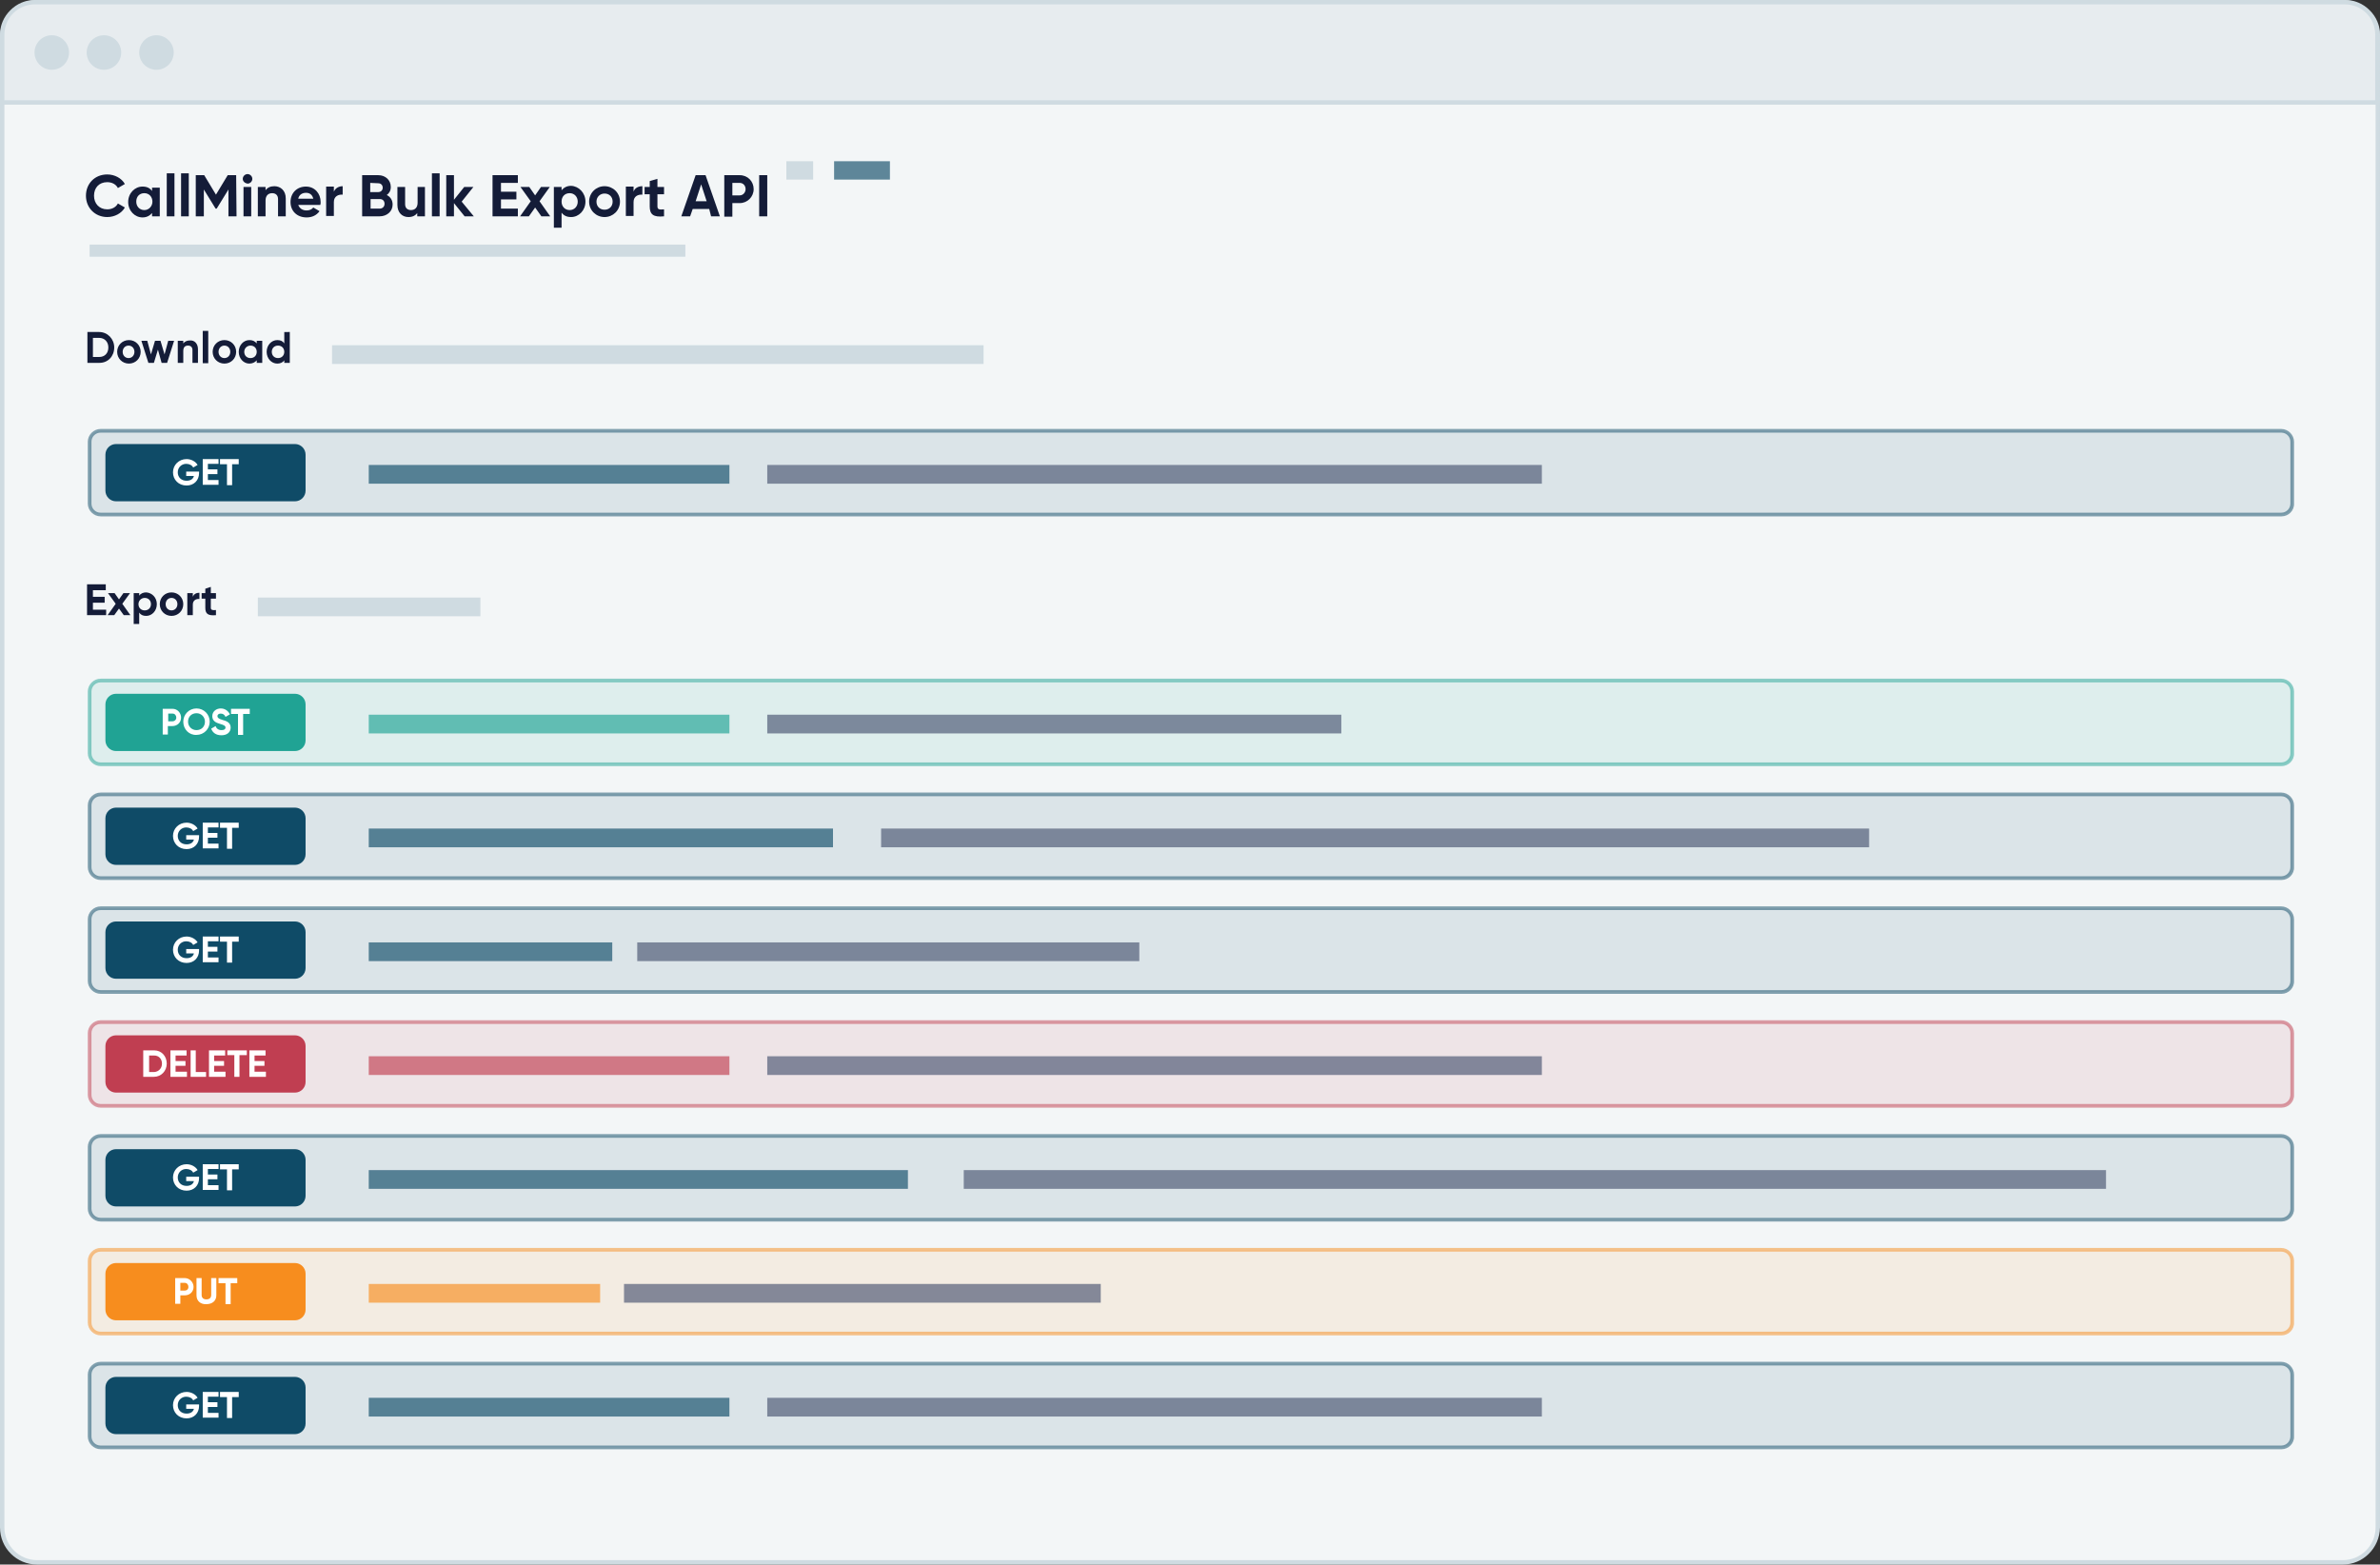<?xml version="1.0" encoding="utf-8"?>
<!-- Generator: Adobe Illustrator 27.8.1, SVG Export Plug-In . SVG Version: 6.00 Build 0)  -->
<svg version="1.1" id="Layer_1" xmlns="http://www.w3.org/2000/svg" xmlns:xlink="http://www.w3.org/1999/xlink" x="0px" y="0px"
	 viewBox="0 0 648 426" style="enable-background:new 0 0 648 426;" xml:space="preserve">
<rect x="0" y="0" width="648" height="426" fill="#333333" stroke="none"/>
<style type="text/css">
	.st0{fill-rule:evenodd;clip-rule:evenodd;fill:#F3F6F7;}
	.st1{fill:#DBE4E8;}
	.st2{opacity:0.1;fill:#20A394;enable-background:new    ;}
	.st3{opacity:0.1;fill:#C03E51;enable-background:new    ;}
	.st4{opacity:0.1;fill:#F78D1E;enable-background:new    ;}
	.st5{fill:#CFDBE1;}
	.st6{fill-rule:evenodd;clip-rule:evenodd;fill:#E7ECEF;}
	.st7{fill-rule:evenodd;clip-rule:evenodd;fill:#CFDBE1;}
	.st8{fill:#141C38;}
	.st9{opacity:0.5;fill:#0F4B67;enable-background:new    ;}
	.st10{fill-rule:evenodd;clip-rule:evenodd;fill:#0F4B67;}
	.st11{opacity:0.65;fill:#0F4B67;enable-background:new    ;}
	.st12{opacity:0.65;fill:#495370;enable-background:new    ;}
	.st13{opacity:0.5;fill:#20A394;enable-background:new    ;}
	.st14{fill-rule:evenodd;clip-rule:evenodd;fill:#20A394;}
	.st15{opacity:0.65;fill:#20A394;enable-background:new    ;}
	.st16{opacity:0.5;fill:#C03E51;enable-background:new    ;}
	.st17{fill-rule:evenodd;clip-rule:evenodd;fill:#C03E51;}
	.st18{opacity:0.65;fill:#C03E51;enable-background:new    ;}
	.st19{opacity:0.5;fill:#F78D1E;enable-background:new    ;}
	.st20{fill-rule:evenodd;clip-rule:evenodd;fill:#F78D1E;}
	.st21{opacity:0.65;fill:#F78D1E;enable-background:new    ;}
	.st22{fill:#FFFFFF;}
</style>
<path class="st0" d="M10.1,0.6h627.8c5.2,0,9.5,4.3,9.5,9.5v405.8c0,5.2-4.3,9.5-9.5,9.5H10.1c-5.2,0-9.5-4.3-9.5-9.5V10.1
	C0.6,4.9,4.9,0.6,10.1,0.6z"/>
<path class="st1" d="M624.2,120.3v16.8c0,1.7-1.3,3-3,3H27.4c-1.7,0-3-1.3-3-3v-16.8c0-1.7,1.3-3,3-3h593.7
	C622.8,117.3,624.2,118.6,624.2,120.3z"/>
<path class="st2" d="M624.2,188.3v16.8c0,1.7-1.3,3-3,3H27.4c-1.7,0-3-1.3-3-3v-16.8c0-1.7,1.3-3,3-3h593.7
	C622.8,185.3,624.2,186.6,624.2,188.3z"/>
<path class="st1" d="M624.2,219.3v16.8c0,1.7-1.3,3-3,3H27.4c-1.7,0-3-1.3-3-3v-16.8c0-1.7,1.3-3,3-3h593.7
	C622.8,216.3,624.2,217.6,624.2,219.3z"/>
<path class="st1" d="M624.2,250.3v16.8c0,1.7-1.3,3-3,3H27.4c-1.7,0-3-1.3-3-3v-16.8c0-1.7,1.3-3,3-3h593.7
	C622.8,247.3,624.2,248.6,624.2,250.3z"/>
<path class="st3" d="M624.2,281.3v16.8c0,1.7-1.3,3-3,3H27.4c-1.7,0-3-1.3-3-3v-16.8c0-1.7,1.3-3,3-3h593.7
	C622.8,278.3,624.2,279.6,624.2,281.3z"/>
<path class="st1" d="M624.2,312.3v16.8c0,1.7-1.3,3-3,3H27.4c-1.7,0-3-1.3-3-3v-16.8c0-1.7,1.3-3,3-3h593.7
	C622.8,309.3,624.2,310.6,624.2,312.3z"/>
<path class="st4" d="M624.2,343.3v16.8c0,1.7-1.3,3-3,3H27.4c-1.7,0-3-1.3-3-3v-16.8c0-1.7,1.3-3,3-3h593.7
	C622.8,340.3,624.2,341.6,624.2,343.3z"/>
<path class="st1" d="M624.2,374.3v16.8c0,1.7-1.3,3-3,3H27.4c-1.7,0-3-1.3-3-3v-16.8c0-1.7,1.3-3,3-3h593.7
	C622.8,371.3,624.2,372.6,624.2,374.3z"/>
<path class="st5" d="M637.9,426H10.1C4.5,426,0,421.5,0,415.9V10.1C0,4.5,4.5,0,10.1,0h627.8c5.6,0,10.1,4.5,10.1,10.1v405.8
	C647.9,421.5,643.4,426,637.9,426z M10.1,1.2c-4.9,0-8.9,4-8.9,8.9v405.8c0,4.9,4,8.9,8.9,8.9h627.8c4.9,0,8.9-4,8.9-8.9V10.1
	c0-4.9-4-8.9-8.9-8.9L10.1,1.2z"/>
<path class="st6" d="M638.5,0.6c2.5,0,4.6,0.9,6.3,2.6s2.6,3.8,2.6,6.3l0,0v18.4H0.6V9.5c0-2.5,0.9-4.6,2.6-6.3S7,0.6,9.5,0.6l0,0
	H638.5z"/>
<path class="st5" d="M647.9,28.5H0v-19c0-2.6,1-4.9,2.8-6.7S6.9,0,9.5,0h629c2.6,0,4.9,1,6.7,2.8s2.8,4.1,2.8,6.7L647.9,28.5
	L647.9,28.5z M1.2,27.3h645.5V9.5c0-2.2-0.8-4.3-2.4-5.9c-1.6-1.6-3.6-2.4-5.9-2.4H9.5C7.3,1.2,5.2,2,3.6,3.6S1.2,7.3,1.2,9.5V27.3z
	"/>
<circle class="st7" cx="14.1" cy="14.3" r="4.7"/>
<circle class="st7" cx="28.3" cy="14.3" r="4.7"/>
<circle class="st7" cx="42.6" cy="14.3" r="4.7"/>
<path class="st8" d="M23.4,53.3c0-3.3,2.4-5.8,5.8-5.8c2,0,3.9,1,4.8,2.6l-1.9,1.1c-0.5-1-1.6-1.6-2.9-1.6c-2.2,0-3.6,1.5-3.6,3.7
	c0,2.1,1.4,3.7,3.6,3.7c1.3,0,2.4-0.6,2.9-1.6l1.9,1.1c-0.9,1.6-2.8,2.6-4.8,2.6C25.9,59.1,23.4,56.6,23.4,53.3z M43.5,50.9v8h-2.1
	V58c-0.6,0.7-1.4,1.2-2.6,1.2c-2.1,0-3.9-1.8-3.9-4.2s1.8-4.2,3.9-4.2c1.2,0,2,0.4,2.6,1.2v-0.9h2.1V50.9z M41.5,54.9
	c0-1.3-0.9-2.3-2.2-2.3s-2.2,0.9-2.2,2.3c0,1.3,0.9,2.3,2.2,2.3C40.5,57.2,41.5,56.2,41.5,54.9z M45.4,47.2h2.1v11.7h-2.1V47.2z
	 M49.3,47.2h2.1v11.7h-2.1V47.2z M64.4,58.9h-2.2v-7.3L59,56.8h-0.3l-3.2-5.2v7.3h-2.2V47.7h2.3l3.2,5.3l3.2-5.3h2.3L64.4,58.9
	L64.4,58.9z M66.1,48.7c0-0.7,0.6-1.3,1.3-1.3c0.7,0,1.3,0.6,1.3,1.3S68.1,50,67.4,50C66.7,49.9,66.1,49.4,66.1,48.7z M66.3,50.9
	h2.1v8h-2.1V50.9z M77.8,54v4.9h-2.1v-4.7c0-1.1-0.7-1.6-1.6-1.6c-1,0-1.8,0.6-1.8,2v4.3h-2.1v-8h2.1v0.9c0.5-0.7,1.3-1.1,2.4-1.1
	C76.4,50.7,77.8,51.9,77.8,54z M83.5,57.3c0.8,0,1.4-0.3,1.8-0.8l1.7,1c-0.8,1.1-2,1.7-3.5,1.7c-2.7,0-4.4-1.8-4.4-4.2
	s1.7-4.2,4.2-4.2c2.4,0,4,1.9,4,4.2c0,0.3,0,0.6-0.1,0.8h-6C81.6,56.8,82.4,57.3,83.5,57.3z M85.3,54.1c-0.3-1.2-1.1-1.6-2-1.6
	c-1.1,0-1.9,0.6-2.1,1.6H85.3z M93.3,50.7V53c-1.1-0.1-2.4,0.4-2.4,2v3.8h-2.1v-8h2.1v1.4C91.3,51.2,92.3,50.7,93.3,50.7z
	 M106.9,55.7c0,1.9-1.6,3.2-3.5,3.2h-4.8V47.7h4.4c1.9,0,3.4,1.3,3.4,3.2c0,1-0.4,1.7-1.1,2.2C106.3,53.6,106.9,54.5,106.9,55.7z
	 M100.8,49.8v2.5h2.2c0.7,0,1.2-0.5,1.2-1.2s-0.5-1.2-1.2-1.2L100.8,49.8L100.8,49.8z M104.7,55.5c0-0.8-0.5-1.3-1.3-1.3h-2.5v2.6
	h2.5C104.1,56.8,104.7,56.3,104.7,55.5z M115.7,50.9v8h-2.1V58c-0.5,0.7-1.3,1.1-2.4,1.1c-1.7,0-3-1.2-3-3.3v-4.9h2.1v4.7
	c0,1.1,0.7,1.6,1.6,1.6c1,0,1.8-0.6,1.8-2v-4.3C113.7,50.9,115.7,50.9,115.7,50.9z M117.6,47.2h2.1v11.7h-2.1V47.2z M126.5,58.9
	l-2.9-3.6v3.6h-2.1V47.7h2.1v6.7l2.8-3.5h2.5l-3.2,4l3.3,4H126.5z M141,56.8v2.1h-6.9V47.7h6.9v2.1h-4.6v2.4h4.2v2.1h-4.2v2.5H141z
	 M147.4,58.9l-1.7-2.4l-1.7,2.4h-2.4l2.9-4.1l-2.8-3.9h2.4l1.6,2.3l1.6-2.3h2.4l-2.8,3.9l2.9,4.1H147.4z M159.4,54.9
	c0,2.4-1.8,4.2-3.9,4.2c-1.2,0-2-0.4-2.6-1.2V62h-2.1V50.9h2.1v0.9c0.6-0.7,1.4-1.2,2.6-1.2C157.6,50.7,159.4,52.5,159.4,54.9z
	 M157.3,54.9c0-1.3-0.9-2.3-2.2-2.3s-2.2,0.9-2.2,2.3c0,1.3,0.9,2.3,2.2,2.3C156.4,57.2,157.3,56.2,157.3,54.9z M160.4,54.9
	c0-2.4,1.9-4.2,4.2-4.2s4.2,1.8,4.2,4.2s-1.9,4.2-4.2,4.2S160.4,57.3,160.4,54.9z M166.8,54.9c0-1.3-0.9-2.2-2.2-2.2
	c-1.2,0-2.2,0.9-2.2,2.2s0.9,2.2,2.2,2.2C165.9,57.1,166.8,56.2,166.8,54.9z M174.9,50.7V53c-1.1-0.1-2.4,0.4-2.4,2v3.8h-2.1v-8h2.1
	v1.4C172.8,51.2,173.8,50.7,174.9,50.7z M179,52.9v3.3c0,0.9,0.6,0.9,1.8,0.8v1.9c-2.9,0.3-3.9-0.5-3.9-2.7v-3.3h-1.4v-2h1.4v-1.6
	l2.1-0.6v2.2h1.8v2C180.8,52.9,179,52.9,179,52.9z M193.1,56.9h-4.5l-0.7,2h-2.4l3.9-11.2h2.7l3.9,11.2h-2.4L193.1,56.9z
	 M192.4,54.8l-1.5-4.6l-1.5,4.6H192.4z M205.2,51.5c0,2.1-1.7,3.8-3.8,3.8h-2V59h-2.2V47.7h4.2C203.6,47.7,205.2,49.4,205.2,51.5z
	 M203,51.5c0-1-0.7-1.7-1.6-1.7h-2v3.4h2C202.3,53.2,203,52.4,203,51.5z M208.9,47.7v11.2h-2.2V47.7H208.9z M31.1,94.6
	c0,2.4-1.7,4.2-4,4.2h-3.3v-8.4H27C29.3,90.4,31.1,92.3,31.1,94.6z M29.5,94.6c0-1.5-1-2.6-2.5-2.6h-1.7v5.2H27
	C28.5,97.2,29.5,96.2,29.5,94.6z M31.9,95.8c0-1.8,1.4-3.2,3.2-3.2s3.2,1.4,3.2,3.2c0,1.8-1.4,3.2-3.2,3.2S31.9,97.6,31.9,95.8z
	 M36.6,95.8c0-1-0.7-1.7-1.6-1.7c-0.9,0-1.6,0.7-1.6,1.7s0.7,1.7,1.6,1.7C35.9,97.5,36.6,96.8,36.6,95.8z M47.4,92.8l-1.9,6H44
	l-1-3.6l-1.1,3.6h-1.5l-1.9-6h1.6l1,3.7l1.1-3.7h1.5l1.1,3.7l1-3.7C45.8,92.8,47.4,92.8,47.4,92.8z M53.9,95.1v3.7h-1.5v-3.5
	c0-0.8-0.5-1.2-1.2-1.2c-0.8,0-1.3,0.4-1.3,1.5v3.2h-1.5v-6h1.5v0.7c0.4-0.5,1-0.8,1.8-0.8C52.9,92.6,53.9,93.5,53.9,95.1z
	 M55.2,90.1h1.5v8.8h-1.5V90.1z M57.9,95.8c0-1.8,1.4-3.2,3.2-3.2s3.2,1.4,3.2,3.2c0,1.8-1.4,3.2-3.2,3.2S57.9,97.6,57.9,95.8z
	 M62.7,95.8c0-1-0.7-1.7-1.6-1.7c-0.9,0-1.6,0.7-1.6,1.7s0.7,1.7,1.6,1.7S62.7,96.8,62.7,95.8z M71.4,92.8v6h-1.5v-0.7
	c-0.4,0.5-1.1,0.9-2,0.9c-1.6,0-2.9-1.4-2.9-3.2c0-1.8,1.3-3.2,2.9-3.2c0.9,0,1.5,0.3,2,0.9v-0.7L71.4,92.8L71.4,92.8z M69.9,95.8
	c0-1-0.7-1.7-1.7-1.7c-0.9,0-1.7,0.7-1.7,1.7s0.7,1.7,1.7,1.7C69.2,97.5,69.9,96.8,69.9,95.8z M78.9,90.4v8.4h-1.5v-0.7
	C77,98.7,76.3,99,75.5,99c-1.6,0-2.9-1.4-2.9-3.2c0-1.8,1.3-3.2,2.9-3.2c0.9,0,1.5,0.3,1.9,0.9v-3.1L78.9,90.4L78.9,90.4z
	 M77.4,95.8c0-1-0.7-1.7-1.7-1.7S74,94.8,74,95.8s0.7,1.7,1.7,1.7C76.7,97.5,77.4,96.8,77.4,95.8z M28.9,165.9v1.6h-5.2v-8.4h5.1
	v1.6h-3.5v1.8h3.2v1.6h-3.2v1.9h3.6V165.9z M33.7,167.5l-1.3-1.8l-1.3,1.8h-1.8l2.2-3.1l-2.1-2.9h1.8l1.2,1.7l1.2-1.7h1.8l-2.1,2.9
	l2.2,3.1H33.7z M42.7,164.5c0,1.8-1.3,3.2-2.9,3.2c-0.9,0-1.5-0.3-1.9-0.9v3.1h-1.5v-8.4h1.5v0.7c0.4-0.6,1.1-0.9,1.9-0.9
	C41.4,161.4,42.7,162.7,42.7,164.5z M41.1,164.5c0-1-0.7-1.7-1.7-1.7c-0.9,0-1.7,0.7-1.7,1.7s0.7,1.7,1.7,1.7
	C40.4,166.2,41.1,165.5,41.1,164.5z M43.5,164.5c0-1.8,1.4-3.2,3.2-3.2s3.2,1.4,3.2,3.2s-1.4,3.2-3.2,3.2S43.5,166.3,43.5,164.5z
	 M48.3,164.5c0-1-0.7-1.7-1.6-1.7c-0.9,0-1.6,0.7-1.6,1.7s0.7,1.7,1.6,1.7S48.3,165.5,48.3,164.5z M54.3,161.4v1.7
	c-0.8-0.1-1.8,0.3-1.8,1.5v2.9H51v-6h1.5v1C52.8,161.7,53.5,161.4,54.3,161.4z M57.4,163v2.5c0,0.6,0.5,0.7,1.4,0.6v1.4
	c-2.2,0.2-2.9-0.4-2.9-2V163h-1v-1.5h1v-1.2l1.5-0.5v1.7h1.4v1.5H57.4z"/>
<path class="st9" d="M621.2,140.6H27.4c-1.9,0-3.5-1.6-3.5-3.5v-16.8c0-1.9,1.6-3.5,3.5-3.5h593.7c1.9,0,3.5,1.6,3.5,3.5v16.8
	C624.7,139,623.1,140.6,621.2,140.6z M27.4,117.8c-1.4,0-2.5,1.1-2.5,2.5v16.8c0,1.4,1.1,2.5,2.5,2.5h593.7c1.4,0,2.5-1.1,2.5-2.5
	v-16.8c0-1.4-1.1-2.5-2.5-2.5H27.4z"/>
<path class="st10" d="M31.6,120.9h48.7c1.6,0,2.9,1.3,2.9,2.9v9.8c0,1.6-1.3,2.9-2.9,2.9H31.6c-1.6,0-2.9-1.3-2.9-2.9v-9.8
	C28.7,122.2,30,120.9,31.6,120.9z"/>
<polygon id="Line-4-Copy-53_00000173866032372113150380000001812267472029973429_" class="st5" points="186.6,66.6 186.6,69.9 
	24.4,69.9 24.4,66.6 "/>
<polygon id="Line-4-Copy-53_00000014634614280439622280000008815322461205874824_" class="st11" points="198.6,126.6 198.6,131.7 
	100.4,131.7 100.4,126.6 "/>
<polygon id="Line-4-Copy-53_00000010990109441644080390000008641978015690508423_" class="st5" points="267.8,94 267.8,99.1 
	90.4,99.1 90.4,94 "/>
<polygon id="Line-4-Copy-53_00000055703782889480621630000009137395635391178631_" class="st5" points="130.8,162.7 130.8,167.8 
	70.2,167.8 70.2,162.7 "/>
<polygon id="Line-4-Copy-53_00000048494602610400497520000001104474864361437079_" class="st12" points="419.8,126.6 419.8,131.7 
	208.9,131.7 208.9,126.6 "/>
<polygon id="Line-4-Copy-53_00000147209335918603914190000014335418672278421664_" class="st5" points="221.4,43.9 221.4,48.9 
	214.1,48.9 214.1,43.9 "/>
<polygon id="Line-4-Copy-53_00000131327328686169150790000010634441521751401151_" class="st11" points="242.3,43.9 242.3,48.9 
	227.1,48.9 227.1,43.9 "/>
<path class="st13" d="M621.2,208.6H27.4c-1.9,0-3.5-1.6-3.5-3.5v-16.8c0-1.9,1.6-3.5,3.5-3.5h593.7c1.9,0,3.5,1.6,3.5,3.5v16.8
	C624.7,207,623.1,208.6,621.2,208.6z M27.4,185.8c-1.4,0-2.5,1.1-2.5,2.5v16.8c0,1.4,1.1,2.5,2.5,2.5h593.7c1.4,0,2.5-1.1,2.5-2.5
	v-16.8c0-1.4-1.1-2.5-2.5-2.5H27.4z"/>
<path class="st14" d="M31.6,188.9h48.7c1.6,0,2.9,1.3,2.9,2.9v9.8c0,1.6-1.3,2.9-2.9,2.9H31.6c-1.6,0-2.9-1.3-2.9-2.9v-9.8
	C28.7,190.2,30,188.9,31.6,188.9z"/>
<polygon id="Line-4-Copy-53_00000103228740468737529430000008245502847695255699_" class="st15" points="198.6,194.6 198.6,199.7 
	100.4,199.7 100.4,194.6 "/>
<polygon id="Line-4-Copy-53_00000051374977000817933510000011461170769848587668_" class="st12" points="365.2,194.6 365.2,199.7 
	208.9,199.7 208.9,194.6 "/>
<path class="st9" d="M621.2,239.6H27.4c-1.9,0-3.5-1.6-3.5-3.5v-16.8c0-1.9,1.6-3.5,3.5-3.5h593.7c1.9,0,3.5,1.6,3.5,3.5v16.8
	C624.7,238,623.1,239.6,621.2,239.6z M27.4,216.8c-1.4,0-2.5,1.1-2.5,2.5v16.8c0,1.4,1.1,2.5,2.5,2.5h593.7c1.4,0,2.5-1.1,2.5-2.5
	v-16.8c0-1.4-1.1-2.5-2.5-2.5H27.4z"/>
<path class="st10" d="M31.6,219.9h48.7c1.6,0,2.9,1.3,2.9,2.9v9.8c0,1.6-1.3,2.9-2.9,2.9H31.6c-1.6,0-2.9-1.3-2.9-2.9v-9.8
	C28.7,221.2,30,219.9,31.6,219.9z"/>
<polygon id="Line-4-Copy-53_00000152964348277560517240000004185160083631034557_" class="st11" points="226.8,225.6 226.8,230.7 
	100.4,230.7 100.4,225.6 "/>
<polygon id="Line-4-Copy-53_00000083768395705473864620000001654227817350479000_" class="st12" points="508.9,225.6 508.9,230.7 
	239.9,230.7 239.9,225.6 "/>
<path class="st9" d="M621.2,270.6H27.4c-1.9,0-3.5-1.6-3.5-3.5v-16.8c0-1.9,1.6-3.5,3.5-3.5h593.7c1.9,0,3.5,1.6,3.5,3.5v16.8
	C624.7,269,623.1,270.6,621.2,270.6z M27.4,247.8c-1.4,0-2.5,1.1-2.5,2.5v16.8c0,1.4,1.1,2.5,2.5,2.5h593.7c1.4,0,2.5-1.1,2.5-2.5
	v-16.8c0-1.4-1.1-2.5-2.5-2.5H27.4z"/>
<path class="st10" d="M31.6,250.9h48.7c1.6,0,2.9,1.3,2.9,2.9v9.8c0,1.6-1.3,2.9-2.9,2.9H31.6c-1.6,0-2.9-1.3-2.9-2.9v-9.8
	C28.7,252.2,30,250.9,31.6,250.9z"/>
<polygon id="Line-4-Copy-53_00000142165017740571865490000010461076052484696741_" class="st11" points="166.7,256.6 166.7,261.7 
	100.4,261.7 100.4,256.6 "/>
<polygon id="Line-4-Copy-53_00000092427938231417665490000009376411712664763561_" class="st12" points="310.2,256.6 310.2,261.7 
	173.5,261.7 173.5,256.6 "/>
<path class="st16" d="M621.2,301.6H27.4c-1.9,0-3.5-1.6-3.5-3.5v-16.8c0-1.9,1.6-3.5,3.5-3.5h593.7c1.9,0,3.5,1.6,3.5,3.5v16.8
	C624.7,300,623.1,301.6,621.2,301.6z M27.4,278.8c-1.4,0-2.5,1.1-2.5,2.5v16.8c0,1.4,1.1,2.5,2.5,2.5h593.7c1.4,0,2.5-1.1,2.5-2.5
	v-16.8c0-1.4-1.1-2.5-2.5-2.5H27.4z"/>
<path class="st17" d="M31.6,281.9h48.7c1.6,0,2.9,1.3,2.9,2.9v9.8c0,1.6-1.3,2.9-2.9,2.9H31.6c-1.6,0-2.9-1.3-2.9-2.9v-9.8
	C28.7,283.2,30,281.9,31.6,281.9z"/>
<polygon id="Line-4-Copy-53_00000080910946476466067070000005540855146160797603_" class="st18" points="198.6,287.6 198.6,292.7 
	100.4,292.7 100.4,287.6 "/>
<polygon id="Line-4-Copy-53_00000026848018731416163540000002136848299295766667_" class="st12" points="419.8,287.6 419.8,292.7 
	208.9,292.7 208.9,287.6 "/>
<path class="st9" d="M621.2,332.6H27.4c-1.9,0-3.5-1.6-3.5-3.5v-16.8c0-1.9,1.6-3.5,3.5-3.5h593.7c1.9,0,3.5,1.6,3.5,3.5v16.8
	C624.7,331,623.1,332.6,621.2,332.6z M27.4,309.8c-1.4,0-2.5,1.1-2.5,2.5v16.8c0,1.4,1.1,2.5,2.5,2.5h593.7c1.4,0,2.5-1.1,2.5-2.5
	v-16.8c0-1.4-1.1-2.5-2.5-2.5H27.4z"/>
<path class="st10" d="M31.6,312.9h48.7c1.6,0,2.9,1.3,2.9,2.9v9.8c0,1.6-1.3,2.9-2.9,2.9H31.6c-1.6,0-2.9-1.3-2.9-2.9v-9.8
	C28.7,314.2,30,312.9,31.6,312.9z"/>
<polygon id="Line-4-Copy-53_00000000943736606891341900000008245683890333101492_" class="st11" points="247.2,318.6 247.2,323.7 
	100.4,323.7 100.4,318.6 "/>
<polygon id="Line-4-Copy-53_00000149343413759874113650000017428355748449695651_" class="st12" points="573.4,318.6 573.4,323.7 
	262.4,323.7 262.4,318.6 "/>
<path class="st19" d="M621.2,363.6H27.4c-1.9,0-3.5-1.6-3.5-3.5v-16.8c0-1.9,1.6-3.5,3.5-3.5h593.7c1.9,0,3.5,1.6,3.5,3.5v16.8
	C624.7,362,623.1,363.6,621.2,363.6z M27.4,340.8c-1.4,0-2.5,1.1-2.5,2.5v16.8c0,1.4,1.1,2.5,2.5,2.5h593.7c1.4,0,2.5-1.1,2.5-2.5
	v-16.8c0-1.4-1.1-2.5-2.5-2.5H27.4z"/>
<path class="st20" d="M31.6,343.9h48.7c1.6,0,2.9,1.3,2.9,2.9v9.8c0,1.6-1.3,2.9-2.9,2.9H31.6c-1.6,0-2.9-1.3-2.9-2.9v-9.8
	C28.7,345.2,30,343.9,31.6,343.9z"/>
<polygon id="Line-4-Copy-53_00000109013181897683639550000010639276910074438307_" class="st21" points="163.4,349.6 163.4,354.7 
	100.4,354.7 100.4,349.6 "/>
<polygon id="Line-4-Copy-53_00000131359444630400644920000003653223869493677716_" class="st12" points="299.7,349.6 299.7,354.7 
	169.9,354.7 169.9,349.6 "/>
<path class="st9" d="M621.2,394.6H27.4c-1.9,0-3.5-1.6-3.5-3.5v-16.8c0-1.9,1.6-3.5,3.5-3.5h593.7c1.9,0,3.5,1.6,3.5,3.5v16.8
	C624.7,393,623.1,394.6,621.2,394.6z M27.4,371.8c-1.4,0-2.5,1.1-2.5,2.5v16.8c0,1.4,1.1,2.5,2.5,2.5h593.7c1.4,0,2.5-1.1,2.5-2.5
	v-16.8c0-1.4-1.1-2.5-2.5-2.5H27.4z"/>
<path class="st10" d="M31.6,374.9h48.7c1.6,0,2.9,1.3,2.9,2.9v9.8c0,1.6-1.3,2.9-2.9,2.9H31.6c-1.6,0-2.9-1.3-2.9-2.9v-9.8
	C28.7,376.2,30,374.9,31.6,374.9z"/>
<polygon id="Line-4-Copy-53_00000042005207190416140430000014231730032999901071_" class="st11" points="198.6,380.6 198.6,385.7 
	100.4,385.7 100.4,380.6 "/>
<polygon id="Line-4-Copy-53_00000089557813302141250370000009602932259869321891_" class="st12" points="419.8,380.6 419.8,385.7 
	208.9,385.7 208.9,380.6 "/>
<path class="st22" d="M54.2,128.8c0,2-1.4,3.4-3.4,3.4c-2.2,0-3.7-1.6-3.7-3.6s1.6-3.6,3.7-3.6c1.3,0,2.5,0.7,3,1.6l-1.2,0.7
	c-0.3-0.6-1-1-1.9-1c-1.3,0-2.3,1-2.3,2.3s0.9,2.3,2.4,2.3c1.1,0,1.8-0.5,2-1.3h-2.1v-1.2h3.5V128.8z M59.5,130.7v1.3h-4.3v-7h4.3
	v1.3h-2.9v1.5h2.6v1.3h-2.6v1.6L59.5,130.7L59.5,130.7z M65.1,126.4h-1.9v5.7h-1.4v-5.7h-1.9V125H65v1.4H65.1z M49.3,195.4
	c0,1.3-1,2.3-2.4,2.3h-1.2v2.3h-1.4v-7H47C48.3,193,49.3,194.1,49.3,195.4z M48,195.4c0-0.6-0.4-1.1-1-1.1h-1.2v2.1H47
	C47.5,196.4,48,196,48,195.4z M49.9,196.5c0-2,1.6-3.6,3.6-3.6s3.6,1.6,3.6,3.6s-1.6,3.6-3.6,3.6C51.5,200.2,49.9,198.6,49.9,196.5z
	 M55.8,196.5c0-1.3-1-2.3-2.3-2.3s-2.3,0.9-2.3,2.3c0,1.3,1,2.3,2.3,2.3S55.8,197.9,55.8,196.5z M57.5,198.4l1.2-0.7
	c0.2,0.6,0.7,1.1,1.6,1.1c0.8,0,1.1-0.3,1.1-0.7c0-0.5-0.5-0.7-1.5-1c-1.1-0.3-2.1-0.8-2.1-2.1s1.1-2.1,2.3-2.1c1.1,0,2,0.6,2.5,1.6
	l-1.2,0.7c-0.2-0.5-0.6-0.9-1.3-0.9c-0.6,0-0.9,0.3-0.9,0.7s0.3,0.7,1.3,1c1.1,0.3,2.3,0.7,2.3,2.1c0,1.3-1,2.1-2.5,2.1
	C58.8,200.2,57.9,199.5,57.5,198.4z M68.1,194.4h-1.9v5.7h-1.4v-5.7h-1.9V193H68v1.4H68.1z M54.2,227.8c0,2-1.4,3.4-3.4,3.4
	c-2.2,0-3.7-1.6-3.7-3.6s1.6-3.6,3.7-3.6c1.3,0,2.5,0.7,3,1.6l-1.2,0.7c-0.3-0.6-1-1-1.9-1c-1.3,0-2.3,1-2.3,2.3s0.9,2.3,2.4,2.3
	c1.1,0,1.8-0.5,2-1.3h-2.1v-1.2h3.5V227.8z M59.5,229.7v1.3h-4.3v-7h4.3v1.3h-2.9v1.5h2.6v1.3h-2.6v1.6L59.5,229.7L59.5,229.7z
	 M65.1,225.4h-1.9v5.7h-1.4v-5.7h-1.9V224H65v1.4H65.1z M54.2,258.8c0,2-1.4,3.4-3.4,3.4c-2.2,0-3.7-1.6-3.7-3.6s1.6-3.6,3.7-3.6
	c1.3,0,2.5,0.7,3,1.6l-1.2,0.7c-0.3-0.6-1-1-1.9-1c-1.3,0-2.3,1-2.3,2.3s0.9,2.3,2.4,2.3c1.1,0,1.8-0.5,2-1.3h-2.1v-1.2h3.5V258.8z
	 M59.5,260.7v1.3h-4.3v-7h4.3v1.3h-2.9v1.5h2.6v1.3h-2.6v1.6L59.5,260.7L59.5,260.7z M65.1,256.4h-1.9v5.7h-1.4v-5.7h-1.9V255H65
	v1.4H65.1z M54.2,320.8c0,2-1.4,3.4-3.4,3.4c-2.2,0-3.7-1.6-3.7-3.6s1.6-3.6,3.7-3.6c1.3,0,2.5,0.7,3,1.6l-1.2,0.7
	c-0.3-0.6-1-1-1.9-1c-1.3,0-2.3,1-2.3,2.3s0.9,2.3,2.4,2.3c1.1,0,1.8-0.5,2-1.3h-2.1v-1.2h3.5V320.8z M59.5,322.7v1.3h-4.3v-7h4.3
	v1.3h-2.9v1.5h2.6v1.3h-2.6v1.6L59.5,322.7L59.5,322.7z M65.1,318.4h-1.9v5.7h-1.4v-5.7h-1.9V317H65v1.4H65.1z M52.7,350.4
	c0,1.3-1,2.3-2.4,2.3h-1.2v2.3h-1.4v-7h2.6C51.6,348,52.7,349.1,52.7,350.4z M51.3,350.4c0-0.6-0.4-1.1-1-1.1h-1.2v2.1h1.2
	C50.9,351.4,51.3,351,51.3,350.4z M53.5,352.7V348h1.4v4.6c0,0.7,0.4,1.2,1.3,1.2s1.3-0.5,1.3-1.2V348h1.4v4.7
	c0,1.5-1.1,2.4-2.7,2.4C54.7,355.2,53.5,354.3,53.5,352.7z M64.7,349.4h-1.9v5.7h-1.4v-5.7h-1.9V348h5.1v1.4H64.7z M54.2,382.8
	c0,2-1.4,3.4-3.4,3.4c-2.2,0-3.7-1.6-3.7-3.6s1.6-3.6,3.7-3.6c1.3,0,2.5,0.7,3,1.6l-1.2,0.7c-0.3-0.6-1-1-1.9-1
	c-1.3,0-2.3,1-2.3,2.3s0.9,2.3,2.4,2.3c1.1,0,1.8-0.5,2-1.3h-2.1v-1.2h3.5V382.8z M59.5,384.7v1.3h-4.3v-7h4.3v1.3h-2.9v1.5h2.6v1.3
	h-2.6v1.6L59.5,384.7L59.5,384.7z M65.1,380.4h-1.9v5.7h-1.4v-5.7h-1.9V379H65v1.4H65.1z"/>
<path class="st22" d="M45.4,289.6c0,2-1.5,3.6-3.5,3.6h-2.9V286H42C44,286,45.4,287.6,45.4,289.6z M44.1,289.6
	c0-1.3-0.9-2.2-2.1-2.2h-1.4v4.5H42C43.2,291.8,44.1,290.9,44.1,289.6z M50.9,291.8v1.4h-4.5V286h4.4v1.4h-3v1.5h2.7v1.3h-2.7v1.6
	H50.9z M56.1,291.8v1.4h-4.2V286h1.4v5.9H56.1z M61.4,291.8v1.4h-4.5V286h4.4v1.4h-3v1.5h2.7v1.3h-2.7v1.6H61.4z M67.1,287.3h-1.9
	v5.9h-1.4v-5.9h-1.9V286h5.3V287.3z M72.4,291.8v1.4h-4.5V286h4.4v1.4h-3v1.5h2.7v1.3h-2.7v1.6H72.4z"/>
</svg>
